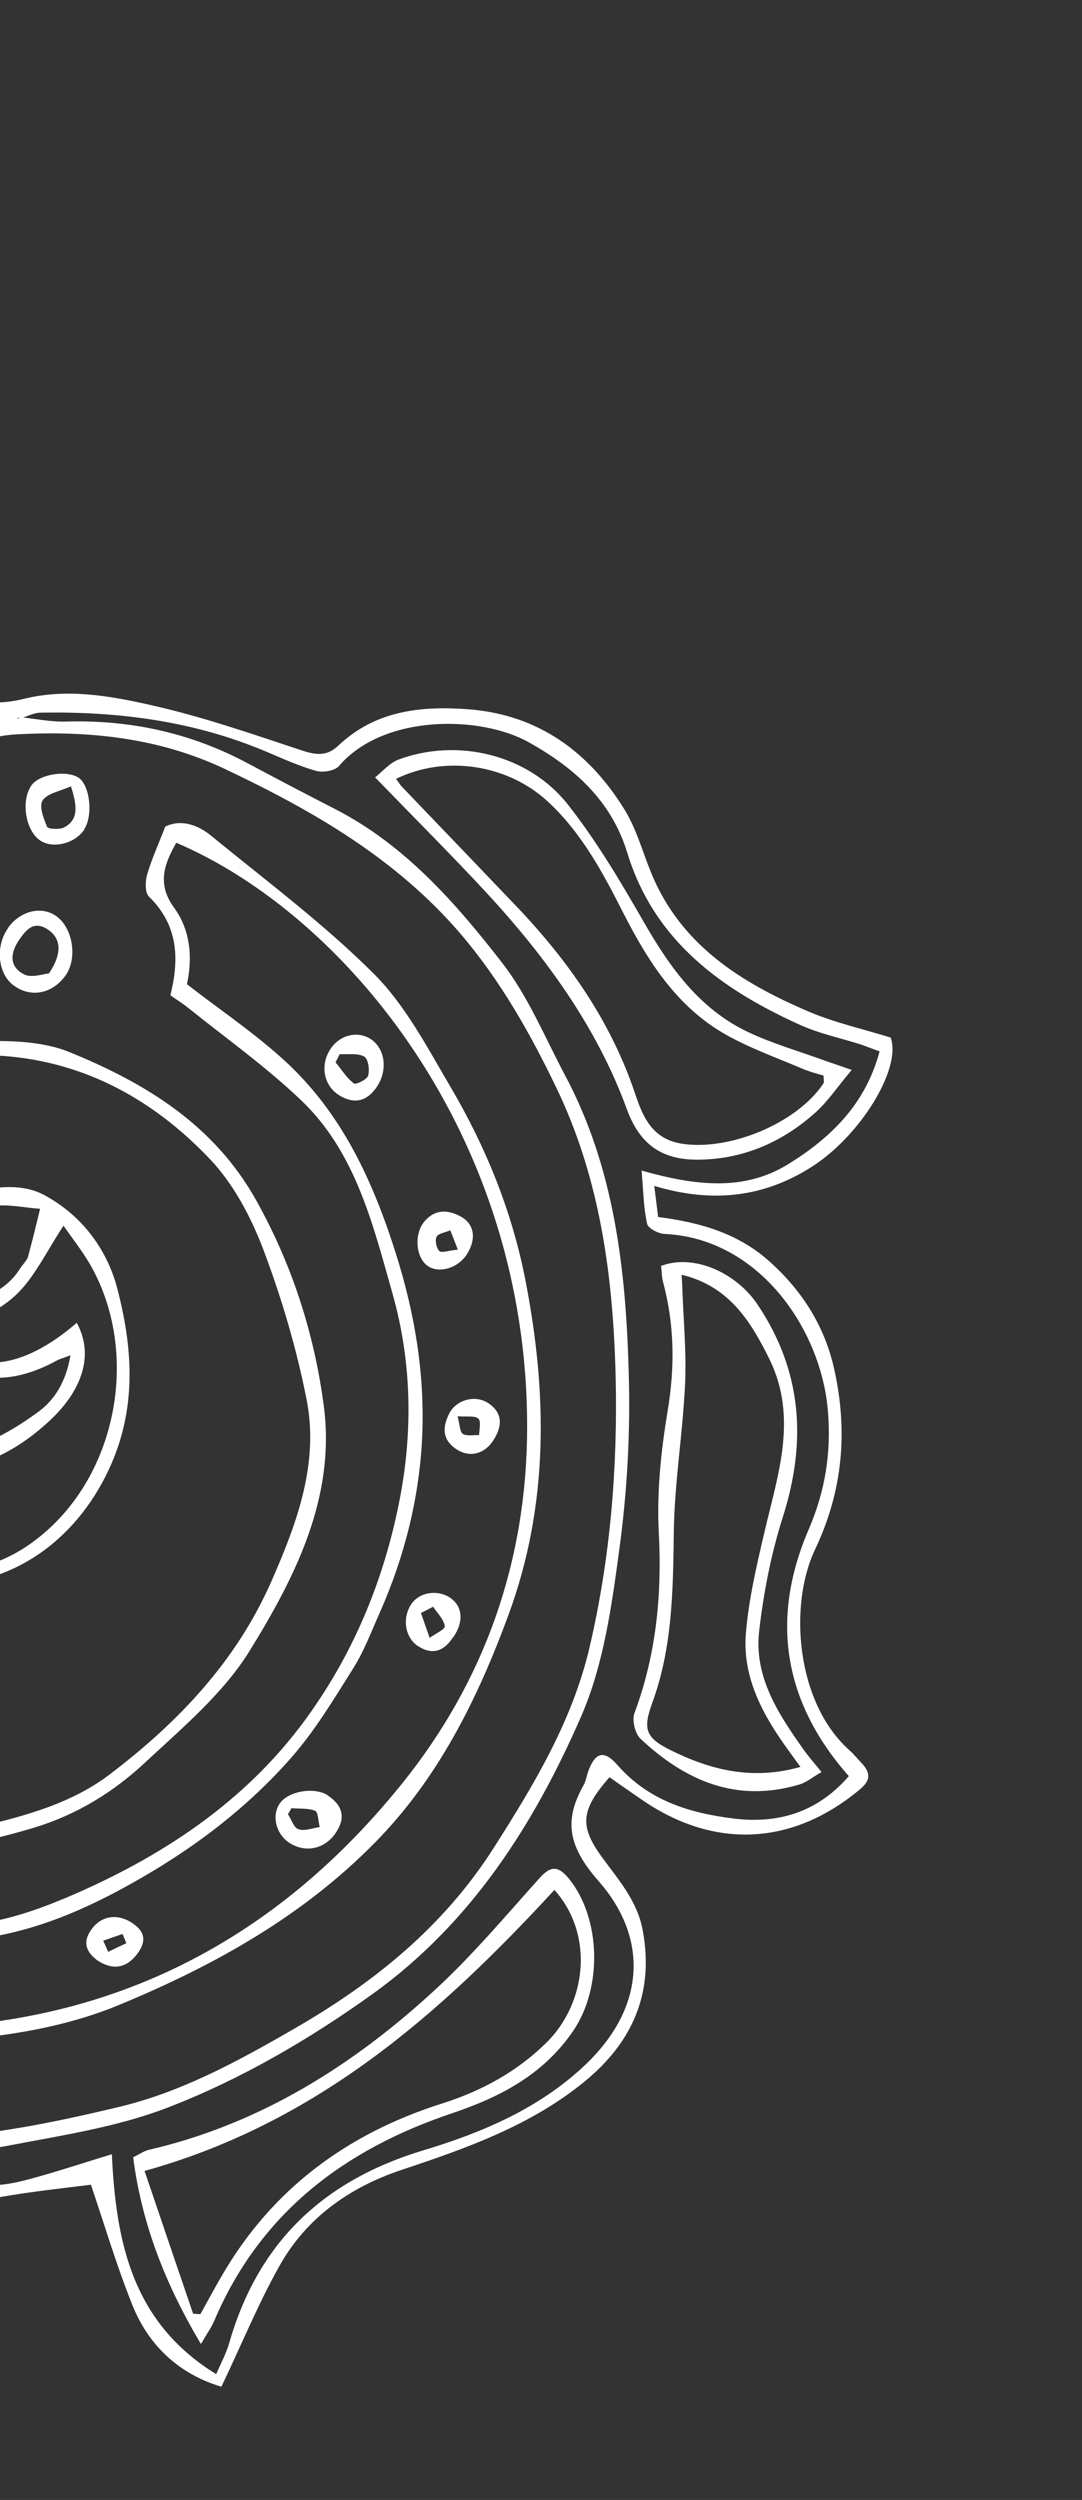 <?xml version="1.0" encoding="UTF-8"?> <svg xmlns="http://www.w3.org/2000/svg" width="285" height="658" viewBox="0 0 285 658" fill="none"><rect x="0" y="0" width="285" height="658" fill="#333333" stroke="none"/><path d="M-64.781 347.117C-75.634 352.692 -79.806 368.729 -72.371 379.199C-69.544 383.154 -65.506 381.907 -62.512 380.313C-58.813 378.313 -55.773 375.042 -52.517 372.214C-52.319 372.073 -52.847 371.056 -53.158 370.481C-57.032 362.693 -60.916 354.962 -64.847 347.164M5.361 333.785C6.424 332.277 7.111 331.636 7.356 330.864C8.521 326.642 9.517 322.393 10.569 318.153C6.435 317.874 2.188 316.878 -1.851 317.427C-14.467 319.282 -20.17 324.958 -21.059 335.556C-21.573 342.151 -18.088 345.634 -11.667 344.028C-4.7 342.28 1.909 339.544 5.371 333.729L5.361 333.785ZM-66.134 386.74C-65.644 387.635 -65.389 388.548 -64.843 389.104C-55.233 399.064 -44.071 406.668 -30.764 410.794C-16.798 415.146 -3.342 414.882 9.063 405.557C31.2 389.018 37.011 355.769 23.703 332.764C21.535 329.036 18.793 325.618 16.739 322.605C12.176 329.457 9.054 336.373 3.915 341.097C-1.224 345.82 -8.369 348.293 -14.629 351.726C-7.919 362.018 5.696 360.793 20.218 348.16C25.157 357.228 20.934 366.576 13.236 373.779C-6.434 392.238 -27.508 389.784 -47.788 376.949C-54.405 380.439 -60.194 383.486 -66.115 386.627L-66.134 386.74ZM-18.967 165.244C-26.903 168.631 -31.593 166.807 -34.854 160.573C-36.664 157.136 -39.441 158.824 -42.133 160.003C-44.581 161.107 -47.292 162.4 -49.815 162.213C-58.12 161.531 -58.337 161.437 -61.205 168.919C-62.221 171.539 -63.349 174.139 -63.913 176.834C-68.026 197.062 -72.139 217.291 -76.026 237.557C-79.397 255.062 -82.325 272.699 -85.819 290.242C-88.88 305.534 -80.908 315.57 -69.436 322.006C-65.565 324.217 -63.155 323.339 -61.811 318.741C-55.383 296.109 -39.986 282.401 -18.032 275.358C-17.599 275.197 -17.354 274.425 -16.893 273.746C-31.71 262.631 -42.781 249.582 -38.941 229.599C-35.392 211.019 -23.242 199.038 -4.952 190.631C-8.757 188.024 -10.811 185.708 -13.354 184.938C-18.938 183.255 -20.051 179.469 -19.564 174.438C-19.33 171.98 -19.209 169.502 -18.901 165.197L-18.967 165.244ZM-84.042 267.651C-87.967 269.265 -90.133 270.067 -92.269 271.048C-99.64 274.53 -107.058 277.945 -114.297 281.68C-127.25 288.359 -141.079 293.673 -151.063 305.201C-161.904 317.69 -168.299 330.685 -163.78 348.223C-158.411 369.038 -155.48 390.552 -146.891 410.508C-138.142 430.897 -125.619 448.485 -106.743 460.681C-89.958 471.484 -71.837 478.791 -51.846 481.819C-36.044 484.211 -20.583 484.454 -4.983 480.713C7.049 477.831 18.968 474.582 28.936 467.001C47.007 453.272 62.337 437.172 71.609 415.941C78.249 400.779 84.031 385.184 80.774 368.437C78.13 354.987 74.187 341.669 69.349 328.842C66.115 320.347 61.525 311.627 55.297 305.075C40.666 289.692 22.723 279.568 0.934 277.926C-13.69 276.834 -27.455 278.963 -38.258 290.181C-40.931 292.99 -43.359 296.072 -46.229 298.674C-63.725 314.531 -64.106 339.91 -55.801 359.122C-54.123 363.002 -52.171 367.334 -49.147 370.101C-28.987 388.9 -9.469 386.041 10.25 371.482C14.551 368.305 17.458 363.385 18.565 356.715C16.701 357.451 15.92 357.611 15.223 357.961C-1.334 367.119 -14.82 362.673 -22.56 345.646C-26.51 336.916 -25.499 326.629 -20.238 321.519C-11.74 313.346 2.985 309.982 11.367 314.394C21.511 319.738 28.192 328.805 30.891 339.128C35.533 356.976 36.221 374.516 25.872 392.083C15.148 410.168 -4.252 421.062 -27.767 415.822C-47.637 411.362 -62.464 399.954 -73.81 383.665C-85.108 367.442 -82.882 358.227 -71.042 347.065C-65.527 341.824 -63.1 337.347 -64.536 330.255C-64.668 329.652 -64.499 328.983 -64.489 328.926C-65.281 328.098 -65.563 327.702 -65.94 327.524C-67.127 326.978 -68.351 326.659 -69.528 326.057C-78.561 321.711 -86.53 315.857 -88.899 305.647C-90.22 299.967 -89.762 293.712 -89.021 287.852C-88.205 281.54 -86.034 275.453 -84.089 267.585L-84.042 267.651ZM4.774 188.703C8.946 189.105 13.146 190.034 17.345 189.918C34.322 189.426 50.237 192.882 65.222 200.888C72.794 204.933 80.433 208.932 88.137 212.883C106.494 222.262 119.826 237.429 132.122 253.237C139.067 262.116 143.479 272.955 148.833 283.022C161.897 307.496 164.868 334.361 165.608 361.378C166.068 376.79 165.22 392.39 163.147 407.672C161.14 422.557 159.03 438.065 153.114 451.662C140.729 480.102 124.162 506.104 98.184 524.794C81.251 536.911 63.319 547.352 44.03 554.779C30.7 559.885 16.172 562.062 2.021 564.766C-23.531 569.701 -49.003 567.157 -74.381 562.653C-75.737 562.428 -76.896 561.015 -78.093 560.178C-77.886 559.631 -77.669 559.028 -77.462 558.482C-75.052 558.649 -72.528 558.488 -70.259 559.155C-51.716 564.615 -32.63 563.66 -13.837 562.365C1.257 561.328 16.302 558.133 31.111 554.609C47.728 550.688 62.733 542.491 77.502 533.965C98.559 521.835 116.855 507.098 130.13 486.242C140.733 469.589 150.827 452.851 155.336 433.385C160.794 409.953 162.721 386.109 162.162 362.2C161.507 336.069 158.123 310.297 146.547 286.302C139.599 271.846 131.786 258.061 121.337 245.812C104.312 225.966 82.479 213.395 59.225 202.39C41.622 194.065 23.166 192.279 4.362 193.281C-8.584 193.978 -18.589 201.785 -26.437 211.635C-32.826 219.694 -36.427 229.145 -35.809 239.761C-35.106 251.612 -27.372 259.227 -19.42 266.588C-14.437 271.191 -8.748 273.995 -1.432 273.99C5.188 273.985 12.25 274.46 18.287 276.915C38.3 285.059 56.338 296.012 67.44 315.862C76.979 332.897 82.826 351.178 85.304 370.177C88.405 394.159 77.72 415.155 65.734 434.541C58.754 445.813 47.902 454.873 38.011 464.093C29.842 471.682 20.269 477.586 9.32 480.938C-9.885 486.811 -29.29 489.34 -49.386 486.236C-79.66 481.5 -106.333 469.753 -127.748 447.319C-135.709 438.969 -142.427 429.779 -147.056 419.194C-159.793 389.952 -166.824 359.219 -169.516 327.521C-170.644 314.032 -170.933 300.391 -171.703 286.845C-172.217 277.699 -171.751 268.25 -173.828 259.424C-178.65 239.164 -185.45 219.622 -195.045 200.835C-207.299 176.727 -223.552 156.777 -246.215 142.21C-271.864 125.695 -300.38 116.662 -330.335 112.444C-348.434 109.904 -366.729 108.9 -384.95 107.094C-391.344 106.439 -397.738 105.087 -404.113 104.668C-405.949 104.537 -408.924 106.018 -409.705 107.573C-413.655 115.282 -416.927 123.452 -415.209 132.334C-413.32 142.29 -410.82 152.057 -408.395 161.928C-407.489 165.563 -405.087 167.182 -401.095 166.567C-378.526 163.169 -356.359 166.385 -334.784 172.465C-307.879 180.01 -285.027 195.189 -265.686 215.072C-258.742 222.207 -252.909 230.785 -247.782 239.42C-239.573 253.272 -233.887 267.982 -234.999 284.817C-236.138 302.17 -236.486 319.655 -236.477 337.083C-236.44 353.644 -237.391 370.563 -234.623 386.764C-229.74 415.399 -219.848 442.541 -203.008 466.655C-201.698 468.557 -201.179 471.025 -200.274 473.266C-200.848 473.578 -201.366 473.898 -201.94 474.21C-203.278 472.477 -204.814 470.886 -206.02 469.059C-215.312 454.738 -223.314 439.642 -228.455 423.396C-232.53 410.521 -236.501 397.373 -238.344 383.997C-240.254 369.972 -239.847 355.634 -240.043 341.428C-240.172 329.615 -240 317.736 -239.432 305.922C-238.64 289.963 -237.594 273.873 -242.894 258.587C-248.619 242.011 -258.297 227.567 -270.921 215.132C-281.303 204.927 -292.39 195.826 -305.256 189.043C-332.74 174.489 -361.952 167.896 -393.043 169.124C-409.294 169.794 -409.483 169.531 -414.322 153.915C-419.264 137.876 -421.203 121.928 -413.048 106.031C-410.574 101.272 -407.759 100.403 -402.712 101.125C-388.069 103.149 -373.351 104.373 -358.718 106.106C-343.802 107.885 -328.877 109.608 -314.008 112.018C-291.002 115.78 -269.896 125.383 -249.458 135.863C-233.352 144.114 -220.012 156.435 -209.505 171.133C-201.628 182.084 -194.522 193.835 -188.884 206.04C-182.219 220.449 -176.402 235.413 -172.194 250.634C-166.505 271.27 -166.531 292.758 -166.877 314.076C-166.886 315.527 -166.442 317.053 -166.225 318.541C-165.547 318.654 -164.86 318.71 -164.229 318.756C-163.346 315.185 -161.643 311.576 -161.626 307.978C-161.528 297.248 -162.015 286.537 -162.312 275.742C-160.58 275.1 -159.394 274.251 -158.17 274.222C-148.472 273.857 -141.347 268.709 -134.25 262.684C-122.693 252.869 -118.985 231.935 -124.453 218.712C-127.037 212.591 -130.674 206.875 -133.691 200.914C-145.313 177.899 -152.021 153.957 -147.11 127.878C-146.547 124.835 -146.37 121.67 -145.957 118.137C-150.816 118.027 -154.856 117.531 -158.923 117.901C-169.695 118.785 -176.451 126.608 -183.557 133.386C-191.02 140.57 -198.181 148.036 -205.088 155.718C-208.645 159.659 -211.583 159.171 -214.89 156.008C-218.649 152.421 -222.351 148.844 -226.044 145.211C-229.332 141.935 -229.928 138.176 -228.122 133.945C-224.031 124.343 -222.737 114.451 -222.489 103.862C-221.975 78.738 -242.059 61.578 -264.96 59.984C-276.551 59.163 -288.246 59.661 -299.677 58.227C-315.497 56.298 -330.34 51.278 -342.163 39.614C-345.46 36.395 -348.88 33.213 -352.846 29.476C-364.661 51.679 -363.245 74.277 -358.016 98.032C-372.299 100.83 -386.753 99.766 -399.467 95.564C-439.096 82.479 -469.353 58.403 -480.93 14.832C-491.272 26.069 -497.81 38.169 -499.036 51.848C-502.227 88.204 -494.695 120.821 -462.755 141.75C-470.65 150.488 -478.574 158.35 -485.367 167.097C-494.146 178.361 -501.861 190.556 -502.201 205.544C-502.404 213.41 -501.449 221.294 -500.964 229.217C-500.223 241.886 -495.085 252.905 -487.942 263.036C-480.941 272.97 -470.561 278.991 -460.605 285.465C-459.87 285.936 -458.665 285.671 -456.886 285.793C-457.631 282.939 -458.48 280.707 -458.745 278.455C-459.898 269.318 -462.474 260.004 -461.565 251.035C-459.308 229.743 -448.809 211.969 -434.166 196.509C-421.5 183.161 -406.966 173.957 -387.814 174.348C-385.384 174.403 -382.974 174.92 -379.226 175.426C-396.843 193.761 -401.643 213.933 -394.879 237.884C-386.953 233.856 -379.921 230.667 -373.285 226.715C-363.684 220.99 -353.769 220.72 -343.344 223.322C-331.572 226.206 -321.597 232.567 -311.717 239.145C-299.584 247.2 -287.116 249.386 -274.353 240.353C-272.781 239.278 -270.531 239.012 -269.166 237.787C-264.649 233.657 -260.825 235.802 -257.151 238.852C-250.001 244.744 -245.929 252.391 -244.898 261.565C-244.548 264.702 -244.791 267.915 -244.751 271.871C-256.409 269.703 -266.542 267.789 -276.684 265.93C-281.75 264.973 -286.798 264.6 -291.532 267.938C-290.947 269.662 -290.636 270.933 -290.127 272.063C-284.678 283.656 -282.233 295.853 -283.233 308.525C-284.234 321.196 -285.978 333.801 -287.375 346.407C-289.08 361.575 -281.15 382.002 -263.984 384.562C-259.228 385.293 -254.182 384.621 -249.304 384.269C-246.009 384.003 -243.796 384.312 -243.464 388.259C-242.943 394.212 -242.187 400.147 -241.401 406.957C-251.617 407.294 -260.212 411.85 -268.137 417.969C-276.071 424.145 -281.914 431.714 -285.581 441.212C-281.758 442.312 -278.622 443.007 -275.665 444.078C-259.909 449.889 -252.19 462.846 -246.128 477.387C-241.555 488.311 -237.312 499.472 -231.581 509.717C-226.303 519.19 -218.578 526.862 -208.303 531.414C-194.948 537.349 -182.521 533.139 -170.471 527.705C-166.198 525.742 -162.959 525.118 -159.228 528.177C-157.391 529.702 -155.244 530.755 -153.257 532.073C-146.362 536.703 -146.087 538.898 -151.394 545.336C-161.491 557.542 -168.122 571.253 -170.298 587.156C-164.762 586.333 -159.715 585.312 -154.631 584.762C-140.856 583.273 -127.015 582.086 -113.849 587.757C-108.914 589.855 -104.543 593.252 -99.589 595.237C-85.01 601.142 -70.468 607.274 -55.513 611.964C-49.062 614.023 -40.794 614.931 -34.685 612.751C-19.763 607.502 -9.232 596.878 -6.548 580.362C-5.929 576.632 -4.489 575.302 -0.742 575.111C3.072 574.873 6.904 573.825 10.622 572.758C16.713 571.039 22.673 569.066 29.46 566.998C30.547 590.529 35.031 611.43 56.949 624.886C58.359 621.635 59.611 619.345 60.297 616.961C67.843 590.39 84.962 574.005 111.37 566.017C126.828 561.381 141.871 555.049 153.984 543.642C170.434 528.134 170.566 509.859 157.78 495.247C149.97 486.341 148.252 479.55 153.68 469.938C154.329 468.825 154.498 467.459 154.93 466.253C156.745 461.269 159.033 460.429 162.641 464.571C170.791 473.882 181.508 477.172 193.053 478.624C205.05 480.151 215.396 476.931 223.583 467.486C206.134 447.744 202.921 425.834 213.086 402.371C217.441 392.231 218.942 382.141 218.088 371.544C216.391 349.944 199.947 325.896 174.994 324.773C173.384 324.68 170.709 323.307 170.445 322.101C169.511 317.938 169.48 313.577 168.997 308.094C183.302 312.154 196.014 313.567 207.592 306.428C218.718 299.562 227.969 290.701 231.681 276.737C229.929 276.098 228.403 275.496 226.868 274.95C221.576 273.258 216.02 272.104 210.99 269.875C190.138 260.488 172.345 247.717 165.232 224.463C161.016 210.693 151.247 202.043 139.238 195.344C126.428 188.222 101.043 187.957 89.318 201.578C88.226 202.907 85.006 203.417 83.236 202.891C78.687 201.613 74.374 199.619 70.032 197.795C50.988 189.754 31.035 187.196 10.593 187.578C8.785 187.626 7.053 188.616 5.283 189.136C5.123 189.051 4.972 188.91 4.802 188.882C4.746 188.872 4.595 189.08 4.52 189.183C4.765 189.108 5.01 189.032 5.254 188.957L4.774 188.703ZM-156.863 305.864C-144.95 291.113 -127.883 284.478 -111.654 276.601C-103.323 272.582 -94.803 268.827 -86.689 264.365C-84.647 263.252 -82.756 260.255 -82.484 257.919C-79.214 228.082 -73.411 198.724 -65.583 169.761C-64.85 167.094 -64.032 164.267 -62.546 161.958C-60.269 158.386 -57.559 155.7 -52.322 158.079C-50.325 158.992 -46.908 157.991 -44.687 156.849C-37.372 153.01 -35.461 153.037 -30.552 159.487C-28.318 162.471 -26.124 163.591 -22.339 162.477C-17.331 160.985 -15.051 162.99 -15.152 168.143C-15.207 169.876 -15.715 171.534 -15.827 173.258C-16.221 177.027 -14.788 179.239 -11.341 181.554C-5.538 185.422 0.027 185.475 6.382 183.916C17.82 181.11 29.262 183.184 40.337 185.72C53.709 188.753 66.771 193.303 79.815 197.618C83.507 198.812 86.266 198.98 89.164 196.208C98.942 186.969 111.051 185.727 123.603 186.707C141.767 188.154 155.02 197.848 164.369 212.876C167.536 217.933 169.158 223.895 171.421 229.498C179.238 248.861 195.467 258.817 213.474 266.453C220.208 269.256 227.431 270.862 234.607 273.099C237.549 281.255 226.524 299.057 213.807 307.111C201.015 315.269 187.429 316.673 172.332 312.133C172.767 315.458 173.023 317.766 173.354 320.319C184.437 321.752 194.533 324.59 202.955 332.262C211.584 340.084 217.351 349.406 219.787 360.615C223.355 376.891 221.989 392.464 214.671 407.862C207.711 422.506 209.646 448.269 223.881 460.798C224.992 461.795 225.953 463 226.99 464.102C229.354 466.644 229.374 468.622 226.419 471.036C208.631 485.857 187.916 486.832 168.766 473.488C166.006 471.577 163.19 469.658 160.543 467.766C152.883 476.485 152.594 480.678 158.653 488.944C162.959 494.829 167.802 500.28 169.265 507.9C172.419 524.572 166.532 537.652 153.845 547.976C139.68 559.507 122.781 565.472 105.76 571.127C92.053 575.706 80.674 583.749 73.572 596.453C68.05 606.282 63.743 616.836 58.316 628.191C47.58 625.015 39.158 617.692 34.717 606.324C30.54 595.814 27.342 585.002 23.947 575.028C16.716 575.919 8.44 576.81 0.249 578.238C-1.069 578.484 -2.358 581.349 -2.893 583.177C-7.357 599.223 -18.048 609.762 -33.139 615.331C-38.825 617.407 -46.235 617.978 -51.999 616.324C-66.398 612.132 -80.365 606.386 -94.379 600.923C-101.574 598.102 -108.346 594.131 -115.561 591.423C-120.919 589.43 -126.73 587.71 -132.342 587.591C-142.003 587.381 -151.663 588.217 -161.248 589.298C-165.334 589.781 -169.25 592.035 -174.494 593.895C-176.935 571.533 -164.637 555.509 -151.992 538.092C-155.825 535.306 -159.556 532.247 -163.7 529.932C-164.868 529.274 -167.579 530.218 -168.916 531.274C-188.201 546.021 -218.149 536.169 -230.786 517.168C-238.731 505.219 -244.877 492.581 -249.281 478.896C-252.846 467.849 -259.226 458.018 -268.401 451.035C-272.885 447.618 -279.524 447.039 -285.269 445.272C-286.427 444.905 -287.754 444.859 -289.901 444.503C-288.966 432.576 -281.485 424.234 -273.843 417.37C-266.258 410.498 -256.081 406.553 -246.122 400.771C-246.387 398.52 -246.86 394.724 -247.446 390.56C-252.239 390.055 -256.89 389.747 -261.486 389.101C-274.763 387.245 -283.167 379.46 -288.126 367.368C-291.058 360.201 -292.004 352.957 -291.245 345.241C-289.718 330.45 -287.551 315.649 -287.588 300.831C-287.592 292.117 -290.629 283.132 -293.59 274.741C-296.542 266.293 -295.875 263.674 -286.808 261.868C-283.927 261.301 -280.858 261.694 -277.91 262.126C-268.371 263.419 -258.822 265.004 -248.568 266.533C-248.512 264.799 -248.146 262.943 -248.429 261.153C-248.883 258.638 -249.421 255.935 -250.627 253.76C-259.336 238.025 -259.827 235.039 -275.415 244.649C-287.699 252.194 -298.99 249.913 -310.604 242.931C-320.004 237.304 -329.705 232.092 -339.688 227.53C-348.541 223.504 -357.985 224.434 -366.816 227.964C-374.591 231.087 -382 235.143 -389.53 238.888C-395.979 242.058 -398.305 241.033 -399.844 233.865C-403.95 214.537 -400.965 196.561 -388.846 180.566C-388.329 179.897 -387.971 179.143 -386.918 177.343C-396.541 176.907 -405.307 177.95 -412.724 182.759C-438.618 199.546 -455.583 222.694 -458.692 254.01C-459.488 262.3 -456.574 270.974 -455.185 279.395C-454.665 282.56 -453.6 285.583 -452.307 290.387C-456.517 289.165 -459.643 288.762 -462.318 287.388C-486.335 275.036 -501.552 256.187 -504.43 228.757C-505.385 219.828 -506.191 210.69 -505.179 201.797C-503.726 188.504 -497.631 176.62 -489.501 166.12C-483.075 157.835 -475.763 150.162 -468.442 141.735C-499.735 117.603 -506.269 84.222 -502.098 47.564C-500.383 32.34 -490.242 16.714 -479.417 9.217C-462.07 67.338 -422.291 94.563 -363.196 95.313C-363.824 83.359 -364.565 72.432 -364.966 61.561C-365.462 49.164 -360.873 37.96 -356.294 26.813C-354.469 22.468 -351.334 22.466 -348.658 26.628C-338.122 42.899 -322.195 50.481 -304.04 53.379C-292.73 55.199 -280.998 54.474 -269.482 55.399C-257.043 56.361 -245.28 59.998 -235.239 67.706C-225.404 75.264 -220.503 85.604 -219.083 98.038C-217.57 110.952 -220.473 122.843 -225.146 134.556C-225.363 135.159 -225.871 135.771 -225.851 136.355C-225.706 144.918 -218.049 148.106 -213.253 153.143C-209.786 156.739 -207.124 152.244 -204.837 150.01C-197.76 143.052 -190.937 135.879 -183.907 128.856C-175.551 120.484 -166.704 113.008 -153.709 114.12C-151.76 114.269 -149.792 114.305 -147.955 114.785C-140.874 116.541 -141.137 116.73 -142.875 124.051C-147.197 142.386 -146.104 160.632 -139.607 178.15C-135.354 189.602 -130.395 200.997 -124.307 211.534C-113.327 230.376 -118.543 248.156 -128.555 261.248C-134.558 269.081 -143.056 276.209 -154.299 277.13C-155.532 277.216 -156.728 277.773 -158.441 278.301C-158.54 287.288 -158.629 296.219 -158.709 305.093C-158.106 305.309 -157.438 305.478 -156.835 305.695L-156.863 305.864Z" fill="white"></path><path d="M44.864 261.982C47.372 252.117 46.793 243.366 39.2 235.948C38.154 234.903 38.246 231.898 38.773 230.126C39.976 226.028 41.791 222.089 43.531 217.556C47.757 215.528 52.136 217.126 55.612 219.969C70.129 231.847 85.266 243.131 98.465 256.301C106.831 264.661 112.591 275.782 118.707 286.15C127.943 301.856 134.751 318.554 138.32 336.573C144.202 366.535 144.642 396.058 133.886 425.174C125.753 447.233 115.444 468.059 98.759 484.981C79.693 504.353 56.593 517.247 31.59 527.617C15.068 534.459 -2.04 536.439 -19.411 537.563C-24.402 537.896 -30.334 537.609 -34.667 533.636C23.073 535.904 69.962 514.006 105.784 469.592C127.633 442.55 138.803 410.946 138.849 375.695C138.968 298.749 90.887 240.754 46.423 221.812C43.291 227.391 41.26 232.63 45.849 238.911C50.202 244.861 50.743 252.096 49.24 259.049C58.189 265.995 67.439 272.178 75.437 279.605C90.124 293.254 98.231 310.864 104.249 329.87C109.276 345.75 111.922 361.64 111.205 378.192C110.442 394.33 106.562 409.659 100.044 424.435C97.834 429.354 95.935 434.499 93.094 439.023C87.966 447.175 82.905 455.628 76.544 462.821C65.393 475.433 52.207 485.616 37.438 494.143C26.067 500.735 14.479 506.188 1.882 508.976C-7.279 510.999 -16.911 511.665 -26.318 511.323C-46.403 510.602 -66.112 507.272 -85.23 500.729C-108.737 492.644 -127.972 478.414 -144.403 460.234C-164.745 437.63 -176.416 411.064 -180.406 380.893C-183.101 360.406 -186.793 339.985 -189.139 319.497C-190.71 305.876 -190.906 292.019 -191.582 278.256C-192.667 255.771 -198.771 234.834 -207.821 214.162C-217.89 191.231 -234.641 174.625 -253.706 160.074C-272.923 145.383 -294.867 135.931 -319.313 133.15C-334.294 131.418 -349.098 128.611 -364.079 127.228C-374.541 126.246 -385.153 126.517 -395.661 127.212C-399.126 127.45 -402.985 130.062 -405.563 132.655C-408.716 135.907 -408.854 140.937 -404.993 143.554C-399.831 147.083 -394 150.781 -388.02 151.832C-374.074 154.205 -359.865 155.344 -345.768 156.465C-322.218 158.342 -300.614 166.344 -280.899 178.736C-270.067 185.53 -260.702 194.869 -251.385 203.793C-236.453 218.064 -227.593 236.031 -220.52 255.329C-212.024 278.638 -211.775 302.321 -213.363 326.57C-214.167 338.054 -211.58 349.752 -211.188 361.377C-210.365 386.142 -202.367 409.311 -193.438 431.763C-184.151 455.203 -170.608 476.795 -150.186 492.616C-137.94 502.084 -125.167 511.176 -109.666 515.027C-108.499 515.337 -107.453 516.033 -106.059 516.73C-108.062 521.451 -111.265 519.409 -113.525 518.336C-120.514 514.969 -127.314 511.168 -134.142 507.536C-160.336 493.603 -177.137 471.354 -190.625 445.59C-201.248 425.296 -208.18 403.757 -212.241 381.707C-216.472 358.931 -218.057 335.607 -216.318 312.197C-214.897 293.148 -218.062 274.441 -224.098 256.245C-229.294 240.686 -236.59 226.231 -246.813 213.671C-259.006 198.636 -274.049 186.786 -290.815 176.916C-314.711 162.783 -341.181 160.305 -367.905 157.96C-378.319 157.044 -388.687 154.799 -398.905 152.348C-406.222 150.61 -411.037 143.596 -410.664 137.152C-410.338 131.339 -405.21 124.93 -397.969 124.331C-386.256 123.371 -374.317 123.146 -362.65 124.212C-343.384 126.017 -324.08 128.292 -305.133 132.019C-294.341 134.159 -284.235 139.729 -273.8 143.669C-259.098 149.188 -247.681 159.1 -236.291 169.53C-220.719 183.791 -209.006 200.664 -200.992 219.885C-193.515 237.797 -187.884 256.681 -188.212 276.144C-188.694 307.373 -182.962 337.891 -179.48 368.674C-177.02 390.575 -171.152 411.879 -160.464 431.429C-152.584 445.865 -141.975 458.198 -129.917 469.494C-113.091 485.299 -93.284 495.384 -71.285 501.011C-48.9 506.76 -26.046 510.032 -2.951 505.909C4.826 504.528 12.442 501.668 19.7 498.517C44.43 487.694 66.277 472.908 81.961 450.476C93.741 433.728 101.32 415.004 105.263 394.748C108.832 376.404 108.388 358.091 103.37 340.412C98.247 322.31 93.679 303.312 79.397 289.672C70.127 280.814 59.587 273.314 49.545 265.257C48.217 264.165 46.738 263.28 44.816 261.916" fill="white"></path><path d="M50.885 608.954C51.506 609.057 52.146 609.047 52.777 609.094C54.668 605.748 56.455 602.328 58.393 599.048C71.667 576.1 91.564 561.513 116.503 553.629C126.981 550.315 136.375 545.137 144.092 537.473C154.322 527.263 156.704 509.419 146.039 497.425C116.085 529.918 83.54 558.786 38.077 571.395C42.359 584.071 46.622 596.513 50.875 609.01M52.97 617.026C43.253 600.716 37.322 585.036 35.072 567.817C36.907 566.902 38.028 566.1 39.233 565.836C68.579 559.032 93.155 543.537 114.895 523.447C124.636 514.435 133.246 504.189 142.148 494.282C145.14 490.945 147.137 491.16 149.841 494.455C158.368 504.991 158.651 523.219 151.04 534.444C143.193 546.036 131.699 551.97 119.094 556.209C90.625 565.771 68.516 582.489 56.441 610.806C55.764 612.436 54.71 613.888 52.923 616.96L52.97 617.026Z" fill="white"></path><path d="M104.357 205.064C104.885 205.733 105.29 206.439 105.78 206.985C115.927 217.557 126.074 228.129 136.164 238.692C149.806 253.039 160.982 268.951 167.339 288.014C169.281 293.796 171.723 299.72 179.407 300.996C191.838 303.06 209.884 295.774 216.94 285.096C217.11 284.776 216.959 284.286 216.92 283.118C215.159 282.535 213.144 282.084 211.251 281.247C204.526 278.388 197.567 275.897 191.247 272.35C178.343 265.096 170.7 253.081 164.13 240.198C158.748 229.604 153.168 219.151 144.256 210.934C133.629 201.153 117.263 198.668 104.31 204.998M224.377 281.568C220.547 286.102 218.063 289.872 214.854 292.766C206.262 300.459 196.227 304.95 184.57 305.222C174.89 305.474 168.664 301.71 165.118 291.944C157.169 270.235 143.685 251.79 128.083 234.91C118.774 224.884 109.061 215.197 98.802 204.607C100.533 203.268 102.566 200.817 105.042 199.892C120.566 194.163 139.221 198.596 149.576 211.759C157.105 221.315 163.41 231.946 169.489 242.54C176.379 254.546 184.19 265.544 196.999 271.62C203.564 274.743 210.665 276.735 217.559 279.274C219.094 279.819 220.695 280.317 224.368 281.624L224.377 281.568Z" fill="white"></path><path d="M210.863 465.083C209.628 463.425 208.78 462.239 207.932 461.053C201.072 451.665 195.427 441.608 196.484 429.644C197.242 420.882 199.262 412.214 201.263 403.659C204.785 388.386 210.314 373.272 202.631 357.649C197.673 347.648 191.99 338.514 179.541 335.518C179.608 337.214 179.731 338.221 179.731 339.267C180.028 347.623 180.842 356.006 180.441 364.363C179.837 377.448 177.612 390.497 177.478 403.544C177.279 418.73 177.108 433.746 171.805 448.2C169.342 454.994 169.946 457.302 176.379 460.519C186.994 465.825 198.012 468.7 210.928 465.035M174.182 333.176C182.607 329.986 193.824 334.811 199.592 343.436C211.268 360.884 212.502 379.328 206.26 399.087C203.12 408.905 201.12 419.203 199.949 429.406C198.618 441.267 204.904 450.966 211.444 460.184C212.754 462.086 214.318 463.856 216.39 466.407C214.018 467.756 212.456 469.123 210.564 469.68C194.07 474.609 180.526 468.759 168.675 457.614C167.271 456.277 166.413 452.707 167.118 450.907C172.881 435.426 174.389 419.702 173.523 403.236C172.971 392.572 174.142 381.672 175.897 371.101C177.812 359.569 177.627 348.444 174.608 337.255C174.287 336.04 174.324 334.768 174.125 333.167L174.182 333.176Z" fill="white"></path><path d="M12.901 256.21C16.608 250.668 15.966 246.844 12.509 244.585C8.939 242.308 6.991 244.598 5.166 247.2C2.738 250.63 2.232 254.38 6.357 256.459C8.335 257.485 11.432 256.314 12.901 256.21ZM2.198 244.093C5.566 239.541 11.281 238.34 15.134 241.362C19.241 244.599 20.356 252.22 17.364 256.602C13.855 261.654 7.98 262.77 3.402 259.221C-0.658 256.05 -1.255 248.806 2.254 244.103L2.198 244.093Z" fill="white"></path><path d="M18.633 206.975C15.743 208.296 12.466 208.798 11.225 210.683C10.227 212.144 11.481 215.43 12.396 217.615C12.641 218.237 15.692 218.395 16.897 217.782C20.596 215.782 20.453 212.447 18.689 206.985M22.208 218.315C19.865 221.934 14.216 223.436 10.788 221.356C6.785 218.891 5.425 210.998 8.209 206.813C10.213 203.835 17.265 202.624 20.59 204.628C23.651 206.473 24.626 214.592 22.151 218.306L22.208 218.315Z" fill="white"></path><path d="M76.737 475.983C76.417 476.51 76.163 476.991 75.843 477.519C76.776 478.893 77.399 481.088 78.614 481.464C80.262 482.028 82.323 481.15 84.225 480.885C83.829 479.425 83.828 476.986 83.018 476.619C81.172 475.848 78.865 476.104 76.746 475.926M86.462 472.66C90.428 475.351 91.041 478.648 88.369 482.503C85.453 486.782 80.237 487.774 76.064 484.932C72.673 482.627 71.54 477.908 73.629 474.77C75.812 471.414 82.864 470.204 86.471 472.603L86.462 472.66Z" fill="white"></path><path d="M89.489 277.467C89.141 278.165 88.727 278.909 88.379 279.607C89.924 281.49 91.3 283.693 93.203 285.171C93.721 285.547 96.743 284.132 96.977 283.067C97.41 281.513 96.966 278.593 95.892 278.066C94.131 277.134 91.617 277.588 89.432 277.458M87.275 275.764C89.909 272.135 94.702 271.246 98.055 273.778C101.71 276.592 102.09 282.348 98.891 286.58C96.209 290.143 92.895 290.522 89.269 288.235C85.068 285.563 84.255 279.967 87.275 275.764Z" fill="white"></path><path d="M120.6 328.929C119.704 326.631 119.186 325.209 118.601 323.834C117.349 324.381 115.513 324.599 115.014 325.504C114.516 326.408 114.922 328.509 115.723 329.281C116.326 329.846 118.124 329.157 120.543 328.919M122.795 330.397C120.424 333.837 115.669 335.197 112.74 333.258C109.603 331.169 108.941 325.018 111.717 321.587C114.483 318.213 118.071 318.285 121.565 320.318C125.116 322.36 125.485 326.429 122.795 330.397Z" fill="white"></path><path d="M120.522 372.771C121.136 375.022 121.108 376.934 121.9 377.414C123.011 378.063 124.762 377.657 126.203 377.722C126.221 376.215 126.804 374.104 125.994 373.389C125.089 372.541 123.046 372.957 120.522 372.771ZM118.573 371.576C120.699 368.211 125.529 367.096 128.797 369.44C132.593 372.103 132.19 375.579 129.989 379.048C127.562 382.827 123.513 383.781 119.981 381.278C116.185 378.614 116.644 375.147 118.573 371.576Z" fill="white"></path><path d="M27.177 510.794C27.649 511.801 28.073 512.743 28.488 513.741C30.069 512.958 31.707 512.185 33.279 511.458C32.949 510.648 32.619 509.838 32.289 509.029C30.567 509.614 28.844 510.199 27.112 510.841M25.777 516.08C23.243 514.207 21.5 511.768 23.833 508.205C26.261 504.426 30.479 503.5 34.434 505.899C37.646 507.885 38.881 510.239 36.491 513.792C33.735 517.807 30.082 518.827 25.834 516.089L25.777 516.08Z" fill="white"></path><path d="M114.12 422.88C113.037 423.456 111.964 423.975 110.882 424.55C111.627 426.707 112.419 428.929 113.164 431.086C114.613 430.049 117.315 428.813 117.155 428.031C116.88 426.185 115.223 424.632 114.111 422.937M119.35 430.893C116.998 434.569 113.957 435.749 110.076 433.246C106.676 430.997 105.892 425.929 108.3 422.263C110.398 419.068 115.294 418.254 118.676 420.616C121.898 422.894 122.163 426.888 119.407 430.903L119.35 430.893Z" fill="white"></path></svg> 